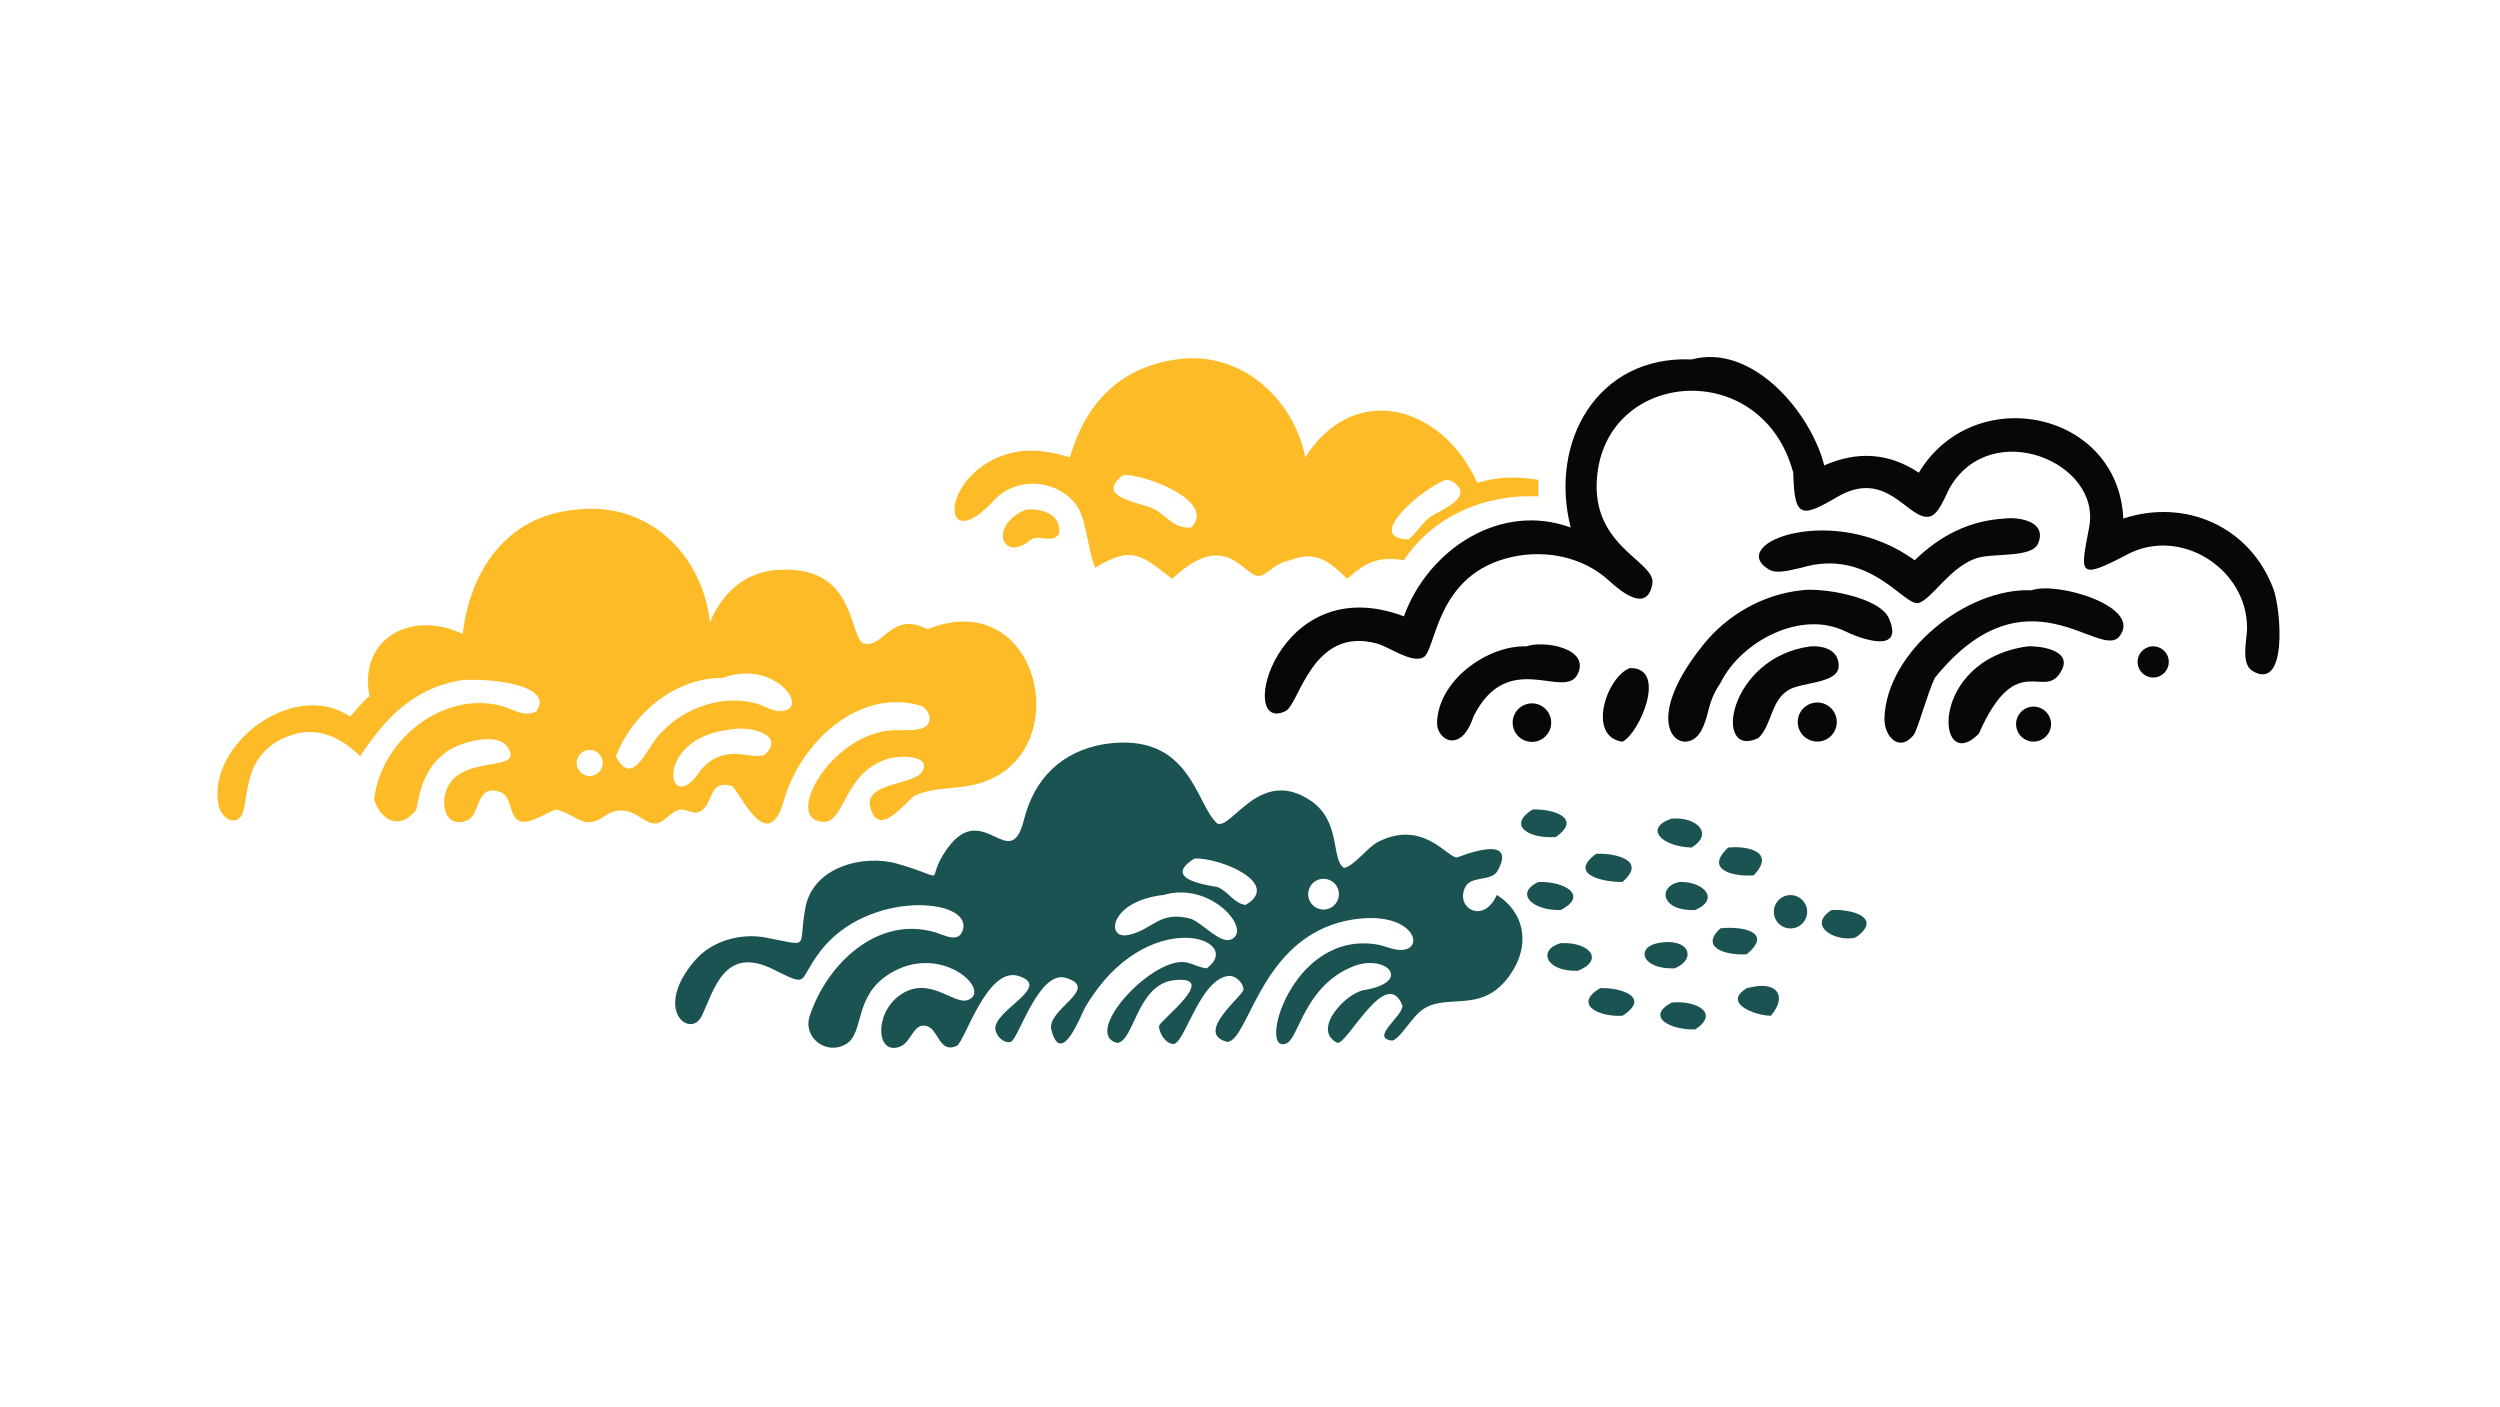 <?xml version="1.0" encoding="UTF-8"?> <svg xmlns="http://www.w3.org/2000/svg" xmlns:xlink="http://www.w3.org/1999/xlink" width="3839" height="2160" viewBox="0 0 3839 2160"><path fill="#FDBC27" transform="matrix(4.219 0 0 4.219 6.10352e-05 0)" d="M209.64 185.516C235.607 182.345 255.636 201.453 258.405 226.492C262.682 216.157 270.78 208.394 282.491 207.478C310.968 205.25 308.751 229.589 313.908 234.076C321.533 236.723 324.072 222.005 337.549 229.027C380.182 211.77 393.488 279.464 352.105 286.099C345.618 287.139 339.236 286.809 333.065 289.535C330.435 290.698 319.748 306.036 316.722 293.664C314.537 284.731 332.912 285.814 335.712 280.742C339.001 274.784 327.558 275.012 324.039 275.948C305.412 280.902 308.231 302.777 297.217 298.626C287.155 294.834 303.42 267.425 324.323 265.829C327.873 265.558 332.98 266.272 336.191 264.834C340.066 263.098 338.235 257.744 334.72 256.751C312.405 250.446 291.289 270.355 285.363 291.242C279.271 312.712 268.775 286.818 266.231 286.065C258.342 283.731 259.662 291.557 255.61 294.827C252.569 297.282 250.047 293.896 246.85 294.853C244.317 295.612 242.581 298.172 240.215 299.297C234.683 301.926 230.621 291.503 221.401 296.2C212.358 302.607 211.859 297.494 202.546 294.629C199.047 295.567 192.606 300.363 189.088 298.801C185.088 297.025 186.477 289.783 181.971 288.244C173.114 285.219 174.904 296.412 170.264 298.475C162.433 301.957 159.804 292.994 162.944 286.452C168.657 274.548 191.229 281.363 184.708 271.866C180.755 266.11 167.098 270.389 162.853 273.403C155.343 278.734 152.976 286 151.565 294.629C145.853 302.23 138.832 298.954 136.17 291.176C138.344 269.982 160.39 251.689 181.857 256.741C186.05 257.728 190.951 261.401 195.226 258.881C202.653 248.255 173.271 246.442 166.405 247.819C149.838 251.143 140.02 261.748 131.092 275.234C123.047 267.447 113.826 263.65 102.952 268.785C85.388 277.079 92.315 296.73 85.872 298.485C82.717 299.344 80.024 295.73 79.512 293.041C75.283 270.829 107.126 246.941 127.451 260.837C129.76 258.169 131.768 255.609 134.494 253.328C130.355 232.595 149.635 221.768 168.399 230.748C171.152 207.489 184.566 187.646 209.64 185.516ZM224.196 275.234C230.28 287.659 235.97 270.869 240.366 267.023C248.845 257.448 263.71 252.32 276.212 256.347C278.421 257.058 281.173 258.768 283.467 258.824C295.854 259.124 282.461 239.532 263.093 246.744C245.751 246.655 230.296 259.481 224.196 275.234ZM255.079 280.225C264.598 269.198 275.339 278.022 278.983 274.084C285.531 267.009 272.127 264.212 266.384 265.48C236.839 268.24 242.989 299.076 255.079 280.225ZM216.614 282.005C218.908 280.953 219.98 278.292 219.056 275.943C218.132 273.595 215.535 272.378 213.139 273.171C211.469 273.725 210.24 275.157 209.948 276.893C209.655 278.629 210.346 280.385 211.743 281.456C213.139 282.527 215.014 282.738 216.614 282.005Z"></path><path fill="#1A5351" transform="matrix(4.219 0 0 4.219 6.10352e-05 0)" d="M402.028 270.818C433.68 266.085 435.155 293.213 443.179 299.813C448.65 301.548 458.765 279.074 477.032 291.414C488.265 299.003 484.361 312.704 489.154 315.884C492.746 315.403 497.681 308.361 501.699 306.356C518.048 298.195 526.752 312.215 530.316 312.104C530.567 312.096 552.944 302.676 545.059 316.997C542.901 320.915 535.521 318.619 533.349 322.812C529.437 330.363 539.91 336.721 544.803 325.735C554.61 331.88 556.796 342.94 550.87 352.865C540.772 369.777 527.777 361.291 518.371 367.064C513.895 369.812 509.904 377.933 506.728 378.756C498.507 377.818 510.392 370.126 510.47 366.069C504.577 350.802 489.918 381.22 486.628 379.508C477.304 374.655 489.985 361.442 496.372 360.389C514.513 357.398 504.492 347.006 492.644 351.694C474.742 358.777 472.865 377.695 468.271 379.736C457.591 384.483 469.792 338.388 501.361 343.806C504.185 344.291 506.978 345.787 509.863 345.765C518.959 345.696 514.698 331.885 493.943 334.463C458.953 338.808 454.964 378.526 446.741 379.233C434.368 376.143 452.572 362.438 452.589 360.131C452.607 357.782 449.669 355.01 447.325 355.202C436.736 356.069 431.197 379.969 427.102 379.977C424.33 379.983 421.709 375.888 421.884 373.421C422.02 371.498 444.212 354.964 427.416 356.751C413.778 358.201 412.869 379.026 406.627 379.595C393.344 376.226 420.132 347.096 432.363 350.407C434.762 351.057 436.688 352.193 439.239 352.448C453.712 341.666 417.189 328.928 395.091 366.452C393.577 369.023 386.268 388.852 382.679 374.858C380.751 367.34 400.683 359.888 388.03 355.936C378.182 352.861 370.921 377.69 367.917 379.235C365.336 379.775 362.884 377.394 362.345 374.996C360.764 367.951 383.719 359.132 370.574 355.189C359.213 351.781 351.059 379.372 348.235 380.661C341.829 383.585 341.69 374.774 337.368 373.461C332.559 372 331.783 379.217 327.744 380.88C318.974 384.49 317.935 369.068 327.495 362.242C338.144 354.639 347.134 365.966 352.338 363.955C361.258 360.509 342.425 342.794 323.738 354.441C310.541 362.667 314.726 375.997 307.902 380.031C300.786 384.238 292.096 377.675 294.722 369.744C300.991 350.808 319.492 333.035 340.541 339.384C343.776 340.359 349.179 343.587 350.536 338.165C353.374 326.828 315.711 323.781 298.533 346.282C290.114 357.31 294.981 359.516 281.388 352.789C263.585 343.978 259.945 360.337 255.433 369.756C251.333 378.314 237.296 367.603 253.031 349.477C259.153 342.425 269.596 339.529 278.644 341.237C295.698 344.455 290.198 345.493 293.205 330.099C296.036 315.608 314.135 310.772 326.756 314.411C347.063 320.267 335.554 321.522 344.91 308.685C357.971 290.766 367.679 318.55 372.687 298.391C376.403 283.435 386.419 273.394 402.028 270.818ZM433.552 334.446C437.925 336.164 444.217 343.733 448.199 341.901C455.874 338.372 440.63 320.644 423.522 325.735C403.978 327.88 402.188 341.976 410.567 340.325C419.64 338.537 421.843 331.192 433.552 334.446ZM453.366 329.383C466.7 321.494 443.993 312.063 434.759 312.479C421.776 320.554 442.159 322.433 443.355 322.948C447.067 324.546 449.204 328.847 453.366 329.383ZM483.689 330.705C486.551 329.641 488.033 326.477 487.017 323.596C486.002 320.715 482.865 319.18 479.968 320.146C478.049 320.786 476.625 322.412 476.242 324.398C475.86 326.384 476.578 328.423 478.121 329.73C479.665 331.037 481.793 331.41 483.689 330.705Z"></path><path fill="#FDBC27" transform="matrix(4.219 0 0 4.219 6.10352e-05 0)" d="M428.21 130.824C451.136 127.391 470.823 144.667 475.067 166.454C492.855 138.587 524.829 147.285 537.718 175.751C545.386 173.39 552.05 173.413 559.917 174.639L559.917 180.667C540.821 179.779 521.839 187.519 510.986 203.916C501.917 202.351 497.327 204.531 490.286 210.674C483.783 204.207 478.89 200.246 469.498 203.916C463.713 205.073 461.952 208.631 458.933 209.523C452.962 211.288 447.117 191.303 426.686 210.674C415.537 202.315 412.438 198.239 398.608 206.624C395.53 199.113 395.629 188.584 391.39 183.325C384.041 174.207 369.731 173.473 361.718 182.182C343.726 201.738 341.942 177.66 360.784 167.647C370.208 162.639 379.513 163.436 389.422 166.454C394.996 147.098 407.344 133.73 428.21 130.824ZM433.552 191.994C443.251 182.363 415.632 172.216 408.849 172.92C397.967 181.147 415.372 182.849 419.89 185.19C425.045 187.861 427.1 192.528 433.552 191.994ZM512.635 196.334C515.427 194.143 517.191 191.068 519.796 188.74C522.656 186.182 535.741 181.948 530.212 176.437C529.096 175.325 527.738 174.635 526.148 174.639C517.442 178.019 496.228 196.016 512.635 196.334Z"></path><path fill="#070706" transform="matrix(4.219 0 0 4.219 6.10352e-05 0)" d="M615.73 130.824C637.59 124.91 658.979 149.763 663.969 169.389C675.864 164.177 687.26 164.675 698.404 172.037C718.398 138.777 771.004 149.423 772.826 188.73C795.43 181.305 818.912 191.645 827.422 214.263C830.254 221.789 832.707 251.798 819.875 244.233C815.47 241.636 817.832 232.88 817.864 228.752C818.033 207.057 793.662 191.553 774.298 201.792C755.825 211.56 757.247 208.625 760.413 191.812C764.861 168.188 724.975 151.782 709.821 177.244C708.176 180.008 705.771 187.502 702.085 188.059C694.357 189.227 686.728 170.242 668.655 180.906C655.134 188.885 653.159 188.149 652.682 172.037C641.73 130.922 587.361 134.08 581.625 170.828C577.241 198.912 602.993 203.925 601.406 212.585C599.361 223.747 588.975 214.374 585.38 211.124C576.066 202.705 562.758 200.079 550.679 202.645C522.196 208.698 522.935 236.782 517.994 239.298C513.72 241.475 505.559 235.435 501.158 234.229C477.598 227.775 472.891 256.395 467.913 258.811C449.709 267.646 464.478 206.749 510.986 224.336L511.059 224.129C519.851 200.04 546.072 182.613 571.695 191.994C563.702 160.769 581.421 129.305 615.73 130.824Z"></path><path fill="#070706" transform="matrix(4.219 0 0 4.219 6.10352e-05 0)" d="M729.595 188.73C735.255 188.075 745.185 189.93 741.794 197.844C739.498 203.204 725.32 201.161 719.322 203.189C709.658 206.457 703.19 218.025 698.355 219.46C693.156 221.004 680.621 199.202 655.71 206.624C652.316 207.262 646.931 209.162 643.798 207.269C628.013 197.729 667.474 182.556 696.901 203.916C706.103 194.967 716.639 189.524 729.595 188.73Z"></path><path fill="#070706" transform="matrix(4.219 0 0 4.219 6.10352e-05 0)" d="M739.451 214.848C748.368 211.492 780.052 220.722 771.415 231.616C764.338 240.54 737.538 205.456 704.213 246.744C701.672 251.909 697.926 265.838 696.455 267.598C690.974 274.153 685.679 267.656 685.883 261.378C686.671 237.127 715.916 213.806 739.451 214.848Z"></path><path fill="#070706" transform="matrix(4.219 0 0 4.219 6.10352e-05 0)" d="M655.71 214.848C662.829 213.774 684.13 217.151 687.557 225.137C693.224 238.345 676.981 232.436 671.683 229.81C655.508 221.794 633.547 233.541 626.21 248.587C621.158 255.949 622.337 260.302 619.135 266.057C613.267 276.604 595.055 265.578 619.947 234.655C628.771 223.694 641.727 216.338 655.71 214.848Z"></path><path fill="#070706" transform="matrix(4.219 0 0 4.219 6.10352e-05 0)" d="M555.658 235.249C561.456 233.032 578.978 235.753 574.206 245.398C569.437 255.035 548.743 235.671 536.284 260.837C531.819 274.554 522.909 269.339 523.048 263.09C523.39 247.688 541.308 234.801 555.658 235.249Z"></path><path fill="#070706" transform="matrix(4.219 0 0 4.219 6.10352e-05 0)" d="M738.083 235.249C742.399 235.047 754.019 236.576 750.517 243.698C744.415 256.107 734.285 235.154 720.254 267.023C704.753 282.826 701.355 240.249 738.083 235.249Z"></path><path fill="#070706" transform="matrix(4.219 0 0 4.219 6.10352e-05 0)" d="M659.067 235.249C663.943 234.981 669.351 236.653 669.225 242.529C669.09 248.774 655.945 248.234 651.084 251.075C644.464 254.944 645.043 263.717 640.032 268.609C623.322 276.621 628.771 239.179 659.067 235.249Z"></path><path fill="#070706" transform="matrix(4.219 0 0 4.219 6.10352e-05 0)" d="M593.221 243.16C607.075 242.858 596.826 266.827 590.547 269.956C577.605 268.244 584.558 246.499 593.221 243.16Z"></path><path fill="#FDBC27" transform="matrix(4.219 0 0 4.219 6.10352e-05 0)" d="M373.343 185.516C379.093 184.917 386.226 186.972 385.513 194.161C383.238 198.076 378.55 194.485 375.344 196.334C365.057 205.259 359.349 191.425 373.343 185.516Z"></path><path fill="#070706" transform="matrix(4.219 0 0 4.219 6.10352e-05 0)" d="M660.938 255.705C664.785 255.436 668.145 258.283 668.512 262.123C668.88 265.963 666.121 269.396 662.294 269.862C659.728 270.175 657.195 269.071 655.677 266.979C654.159 264.886 653.896 262.135 654.989 259.793C656.082 257.45 658.36 255.885 660.938 255.705Z"></path><path fill="#070706" transform="matrix(4.219 0 0 4.219 6.10352e-05 0)" d="M556.714 256.057C560.491 255.589 563.953 258.219 564.514 261.985C565.074 265.751 562.53 269.277 558.78 269.93C556.271 270.367 553.723 269.409 552.122 267.428C550.522 265.447 550.12 262.753 551.074 260.392C552.028 258.03 554.187 256.371 556.714 256.057Z"></path><path fill="#1A5351" transform="matrix(4.219 0 0 4.219 6.10352e-05 0)" d="M629.01 308.491C636.282 307.744 646.448 310.135 638.27 318.601C631.331 319.185 620.026 316.818 629.01 308.491Z"></path><path fill="#1A5351" transform="matrix(4.219 0 0 4.219 6.10352e-05 0)" d="M559.917 321.014C569.244 320.692 578.404 325.82 568.093 331.214C558.297 331.621 550.866 325.335 559.917 321.014Z"></path><path fill="#1A5351" transform="matrix(4.219 0 0 4.219 6.10352e-05 0)" d="M666.659 331.214C674.154 330.808 685.521 334.137 675.356 341.244C668.314 343.028 657.375 337.072 666.659 331.214Z"></path><path fill="#1A5351" transform="matrix(4.219 0 0 4.219 6.10352e-05 0)" d="M580.998 310.74C587.726 310.486 599.711 312.985 590.547 321.014C583.778 321.134 570.454 318.369 580.998 310.74Z"></path><path fill="#1A5351" transform="matrix(4.219 0 0 4.219 6.10352e-05 0)" d="M582.402 359.658C590.148 359.367 600.947 363.045 590.547 369.705C581.61 370.225 572.637 365.483 582.402 359.658Z"></path><path fill="#1A5351" transform="matrix(4.219 0 0 4.219 6.10352e-05 0)" d="M557.828 294.629C565.539 294.346 575.938 297.855 566.279 304.64C557.279 305.416 548.044 300.801 557.828 294.629Z"></path><path fill="#1A5351" transform="matrix(4.219 0 0 4.219 6.10352e-05 0)" d="M626.21 337.877C633.793 337.041 645.635 339.04 635.814 347.287C629.837 347.928 617.898 345.467 626.21 337.877Z"></path><path fill="#1A5351" transform="matrix(4.219 0 0 4.219 6.10352e-05 0)" d="M608.46 364.889C616.989 364.058 626.265 368.496 617.03 374.692C607.933 374.936 598.775 370.124 608.46 364.889Z"></path><path fill="#1A5351" transform="matrix(4.219 0 0 4.219 6.10352e-05 0)" d="M608.46 297.931C617.77 297.29 623.777 303.493 615.73 308.491C604.756 308.157 598.161 301.408 608.46 297.931Z"></path><path fill="#1A5351" transform="matrix(4.219 0 0 4.219 6.10352e-05 0)" d="M568.093 343.271C579.085 342.813 583.778 349.699 574.271 353.344C562.386 353.689 559.681 345.559 568.093 343.271Z"></path><path fill="#1A5351" transform="matrix(4.219 0 0 4.219 6.10352e-05 0)" d="M635.814 359.658L638.192 359.155C646.669 357.444 650.624 362.51 644.539 369.705C638.723 369.658 626.754 365.052 635.814 359.658Z"></path><path fill="#1A5351" transform="matrix(4.219 0 0 4.219 6.10352e-05 0)" d="M603.364 343.271C614.828 340.985 617.763 349.086 609.538 352.448C597.37 352.885 595.368 344.797 603.364 343.271Z"></path><path fill="#070706" transform="matrix(4.219 0 0 4.219 6.10352e-05 0)" d="M738.225 257.492C741.568 256.423 745.146 258.263 746.222 261.605C747.299 264.946 745.468 268.529 742.13 269.614C738.78 270.702 735.183 268.864 734.103 265.51C733.023 262.157 734.87 258.564 738.225 257.492Z"></path><path fill="#1A5351" transform="matrix(4.219 0 0 4.219 6.10352e-05 0)" d="M611.289 321.014C620.034 320.758 626.201 327.22 617.03 331.214C604.467 331.792 603.296 322.564 611.289 321.014Z"></path><path fill="#1A5351" transform="matrix(4.219 0 0 4.219 6.10352e-05 0)" d="M651.089 325.816C654.295 325.494 657.193 327.733 657.694 330.916C658.194 334.1 656.121 337.12 652.972 337.798C650.771 338.271 648.489 337.488 647.043 335.764C645.596 334.039 645.221 331.656 646.07 329.57C646.918 327.485 648.85 326.04 651.089 325.816Z"></path><path fill="#070706" transform="matrix(4.219 0 0 4.219 6.10352e-05 0)" d="M782.516 235.364C785.497 234.725 788.451 236.555 789.208 239.509C789.966 242.463 788.256 245.489 785.335 246.363C783.339 246.96 781.176 246.417 779.699 244.947C778.222 243.477 777.669 241.317 778.256 239.317C778.844 237.318 780.479 235.801 782.516 235.364Z"></path></svg> 